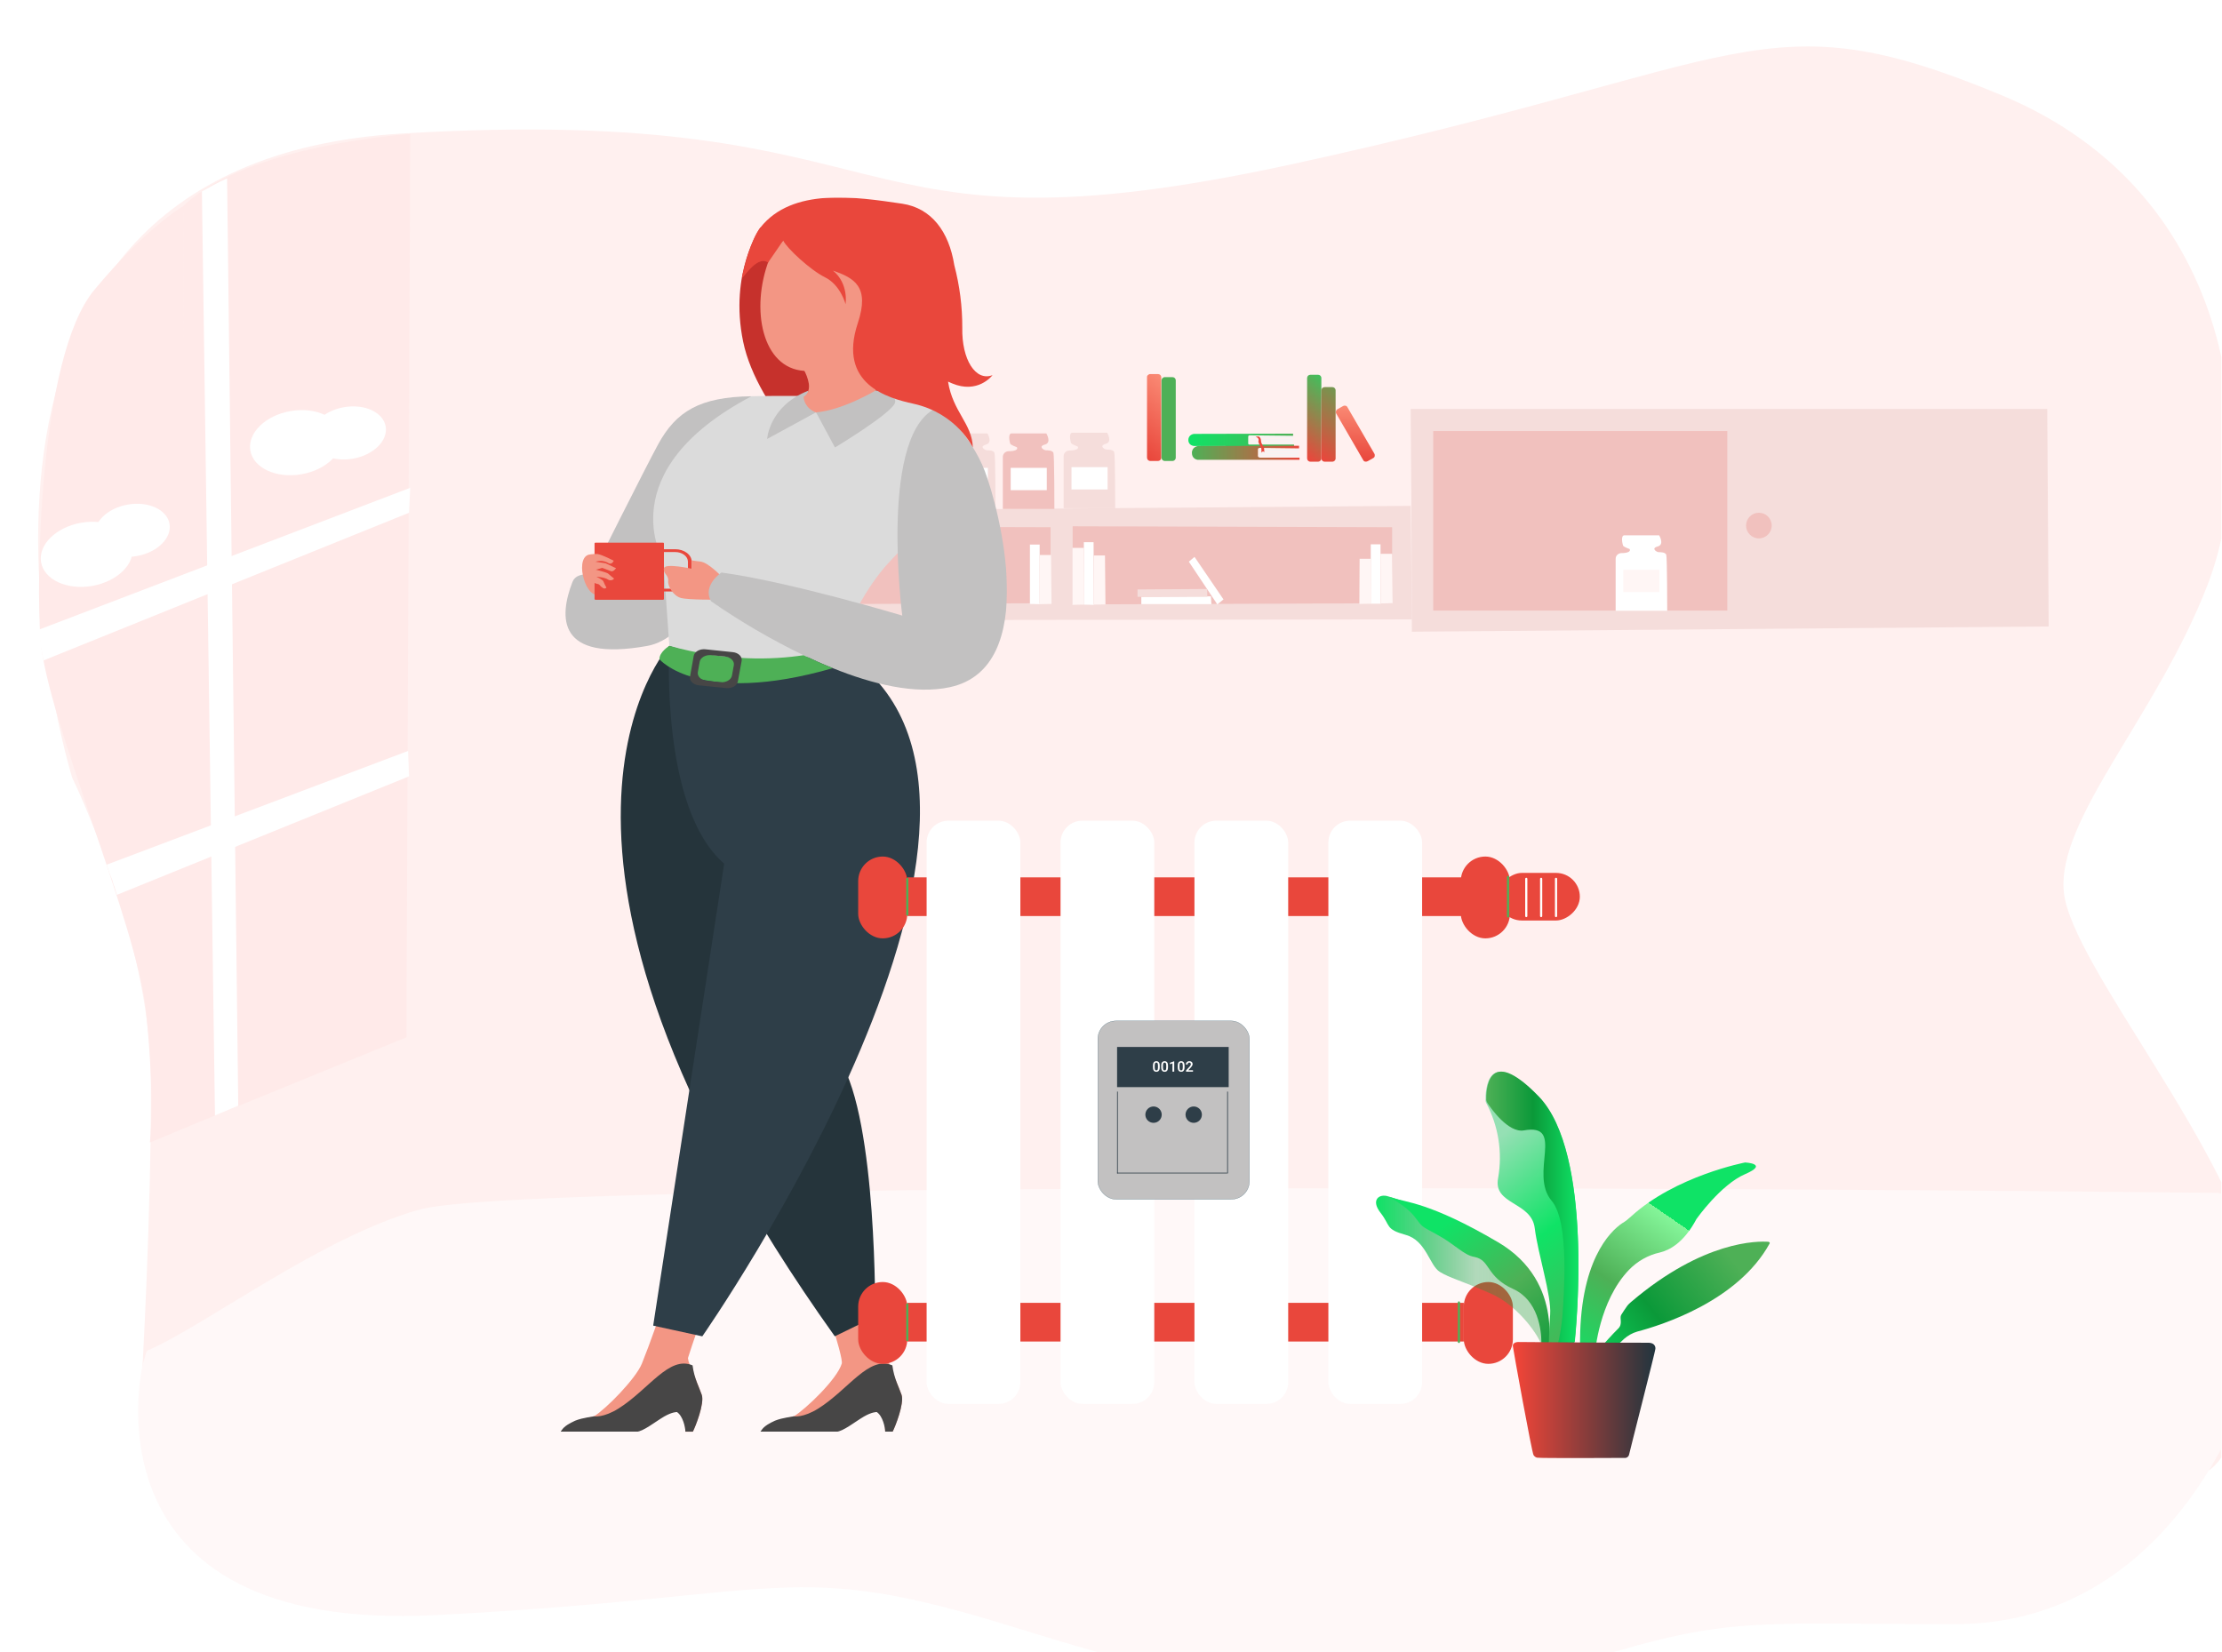 <svg width="3060" height="2276" viewBox="0 0 3060 2276" fill="none" xmlns="http://www.w3.org/2000/svg">
<g clip-path="url(#clip0_424_4495)">
<path d="M99.452 1071.27C99.452 1071.27 -163.214 226.361 554.456 183.838C1272.12 141.314 1139.65 364.727 1776.85 226.688C2414.05 88.65 2424.84 -6.538 2756.53 131.174C3088.21 268.885 3109.8 624.121 3040.46 804.684C2971.11 985.246 2831.76 1128.19 2842.23 1228.94C2852.7 1329.69 3078.07 1588.76 3107.84 1763.76C3124.2 1859.27 3076.77 2022.17 3032.28 2029.04C2702.23 2081.7 1376.47 1995.02 1376.47 1995.02L606.792 1961L194.967 1904.74C194.967 1904.74 209.032 1668.57 207.724 1481.79C206.415 1290.11 99.452 1071.27 99.452 1071.27Z" fill="#FFF0EF"/>
<path d="M196.601 1878.9C196.601 1878.9 106.974 2249.84 599.268 2224.65C1091.56 2199.46 1086 2144.83 1396.75 2241.33C1707.5 2337.83 1901.15 2376.1 2141.24 2300.21C2381.34 2224.32 2387.55 2237.08 2692.42 2237.08C2997.28 2237.08 3101.62 1911.94 3109.48 1867.45C3118.96 1815.11 3097.05 1643.38 3053.21 1643.05C2731.01 1639.13 735.344 1622.45 578.006 1665.95C442.911 1703.24 280.34 1827.54 202.162 1860.58" fill="#FFF8F8"/>
<path d="M255.482 1553.1L559.69 1428.8L564.924 184.492C564.924 184.492 340.529 198.884 252.211 283.932L255.482 1553.1Z" fill="#FFEAE9"/>
<path d="M252.211 283.932L259.735 1551.47L206.417 1573.71C206.417 1573.71 213.94 1516.14 200.856 1390.86C188.753 1274.08 65.107 990.807 55.948 882.535C49.406 805.665 53.004 492.625 129.547 399.727C200.202 314.352 252.211 283.932 252.211 283.932Z" fill="#FFEAE9"/>
<path d="M415.177 653.223C449.883 647.178 474.626 622.799 470.44 598.772C466.255 574.744 434.728 560.167 400.021 566.212C365.315 572.257 340.572 596.635 344.757 620.663C348.942 644.69 380.47 659.268 415.177 653.223Z" fill="white"/>
<path d="M486.05 631.757C514.349 626.828 534.525 606.961 531.115 587.384C527.705 567.806 502 555.93 473.701 560.859C445.402 565.788 425.225 585.655 428.635 605.233C432.045 624.811 457.751 636.687 486.05 631.757Z" fill="white"/>
<path d="M126.997 807.022C161.703 800.977 186.446 776.598 182.261 752.571C178.076 728.543 146.548 713.965 111.842 720.01C77.135 726.056 52.393 750.434 56.578 774.462C60.763 798.489 92.291 813.067 126.997 807.022Z" fill="white"/>
<path d="M188.378 765.876C216.677 760.947 236.854 741.08 233.444 721.502C230.034 701.924 204.328 690.048 176.029 694.977C147.73 699.907 127.553 719.773 130.964 739.351C134.374 758.929 160.079 770.805 188.378 765.876Z" fill="white"/>
<path d="M278.055 263.651L293.429 255.147L294.083 254.82L303.569 249.913L312.728 245.661L328.102 1523.01L296.045 1536.42L278.055 263.651Z" fill="white"/>
<path d="M160.948 1232.54L157.35 1220.44C156.696 1220.76 154.733 1211.6 154.406 1211.6L150.481 1201.79L146.883 1191L561.98 1034.31L563.288 1069.31L160.948 1232.54Z" fill="white"/>
<path d="M59.873 909.685L58.565 902.815C57.91 900.853 56.929 892.675 56.275 890.712L54.639 877.301L53.004 867.488L564.924 671.879L563.288 706.225L59.873 909.685Z" fill="white"/>
<path d="M1009.46 854.404L1944.33 853.095L1942.69 696.739L956.471 704.262L955.816 854.404H1009.46Z" fill="#F5DDDB"/>
<path d="M1477.22 724.87V832.488L1917.18 830.852V726.179L1477.22 724.87Z" fill="#F1C1BE"/>
<path d="M1006.84 724.87V832.488L1446.8 830.852V726.179L1006.84 724.87Z" fill="#F1C1BE"/>
<path d="M1006.84 750.711H1030.07V832.815L1006.84 832.488V750.711Z" fill="white"/>
<path d="M1030.4 765.104H1045.77L1046.43 832.488L1030.07 832.815L1030.4 765.104Z" fill="#FFF6F5"/>
<path d="M1418.34 750.057H1431.76V832.161L1418.34 831.833V750.057Z" fill="white"/>
<path d="M1432.08 764.45H1447.45L1448.11 831.833L1431.75 832.161L1432.08 764.45Z" fill="#FFF6F5"/>
<path d="M1047.08 754.637H1062.45L1063.11 832.488L1046.75 832.815L1047.08 754.637Z" fill="#FFF6F5"/>
<path d="M1062.12 773.281L1069.98 767.066L1110.21 825.291L1101.38 832.488L1062.12 773.281Z" fill="white"/>
<path d="M1249.23 832.161H1345.73L1345.07 821.039L1249.23 821.693V832.161Z" fill="white"/>
<path d="M1265.26 821.366H1361.75L1361.43 810.571L1265.26 811.225V821.366Z" fill="#F5DDDB"/>
<path d="M1492.6 746.786H1506.01L1506.34 833.142L1492.6 832.815V746.786Z" fill="white"/>
<path d="M1506.34 765.104H1521.71L1522.36 832.488L1506.34 832.815V765.104Z" fill="#FFF6F5"/>
<path d="M1887.74 749.73H1901.15L1901.48 831.506H1887.74V749.73Z" fill="white"/>
<path d="M1901.15 762.814H1917.18L1917.83 830.852L1901.48 831.179L1901.15 762.814Z" fill="#FFF6F5"/>
<path d="M1872.37 769.683H1887.74L1888.39 831.506L1872.04 831.833L1872.37 769.683Z" fill="#FFF6F5"/>
<path d="M1476.89 754.637H1492.6L1492.92 832.815L1476.89 833.142V754.637Z" fill="#FFF6F5"/>
<path d="M1637.18 773.609L1645.03 767.066L1684.93 825.618L1676.43 832.488L1637.18 773.609Z" fill="white"/>
<path d="M1571.76 832.161H1668.25L1667.6 821.366L1571.76 822.02V832.161Z" fill="white"/>
<path d="M1566.52 822.02H1662.69L1662.37 811.226L1566.52 811.88V822.02Z" fill="#F5DDDB"/>
<path d="M1943.68 688.561L1942.7 563.28H2819.34L2821.3 862.908L1944.33 870.105L1943.68 700.01" fill="#F5DDDB"/>
<path d="M1319.23 615.944C1319.23 615.944 1310.72 613 1310.07 611.037C1309.42 609.075 1306.47 596.972 1312.03 596.972H1359.79C1359.79 596.972 1367.64 609.729 1357.83 612.346C1348.01 614.963 1356.52 620.196 1359.14 620.196C1361.75 620.196 1368.29 620.196 1369.6 623.794C1370.91 627.393 1370.91 700.991 1370.91 700.991H1299.93V629.355C1299.93 625.103 1303.2 621.832 1307.45 621.505H1307.78C1315.63 621.505 1321.19 619.542 1319.23 615.944Z" fill="#F5DDDB"/>
<path d="M1360.45 644.402H1310.73V675.15H1360.45V644.402Z" fill="white"/>
<path d="M1400.35 615.944C1400.35 615.944 1391.85 613 1391.19 611.037C1390.54 609.075 1387.6 596.972 1393.16 596.972H1440.91C1440.91 596.972 1448.77 609.729 1438.95 612.346C1429.14 614.963 1437.64 620.196 1440.26 620.196C1442.88 620.196 1449.42 620.196 1450.73 623.794C1452.04 627.393 1452.04 700.991 1452.04 700.991H1381.05V629.355C1381.05 625.103 1384.33 621.832 1388.58 621.505H1388.91C1397.08 621.505 1402.64 619.542 1400.35 615.944Z" fill="#F1C1BE"/>
<path d="M1441.57 644.402H1391.85V675.15H1441.57V644.402Z" fill="white"/>
<path d="M1484.09 614.962C1484.09 614.962 1475.59 612.018 1474.93 610.056C1474.28 608.093 1471.34 595.99 1476.9 595.99H1524.65C1524.65 595.99 1532.5 608.747 1522.69 611.364C1512.88 613.981 1521.38 619.215 1524 619.215C1526.62 619.215 1533.16 619.215 1534.47 622.813C1535.77 626.411 1535.77 700.01 1535.77 700.01H1464.79V628.374C1464.79 624.121 1468.06 620.85 1472.32 620.523H1472.64C1480.49 620.523 1486.38 618.56 1484.09 614.962Z" fill="#F5DDDB"/>
<path d="M1525.31 643.42H1475.59V674.168H1525.31V643.42Z" fill="white"/>
<path d="M2378.73 593.701H1973.77V840.992H2378.73V593.701Z" fill="#F1C1BE"/>
<path d="M2422.23 741.552C2431.99 741.552 2439.89 733.644 2439.89 723.889C2439.89 714.133 2431.99 706.225 2422.23 706.225C2412.47 706.225 2404.57 714.133 2404.57 723.889C2404.57 733.644 2412.47 741.552 2422.23 741.552Z" fill="#F1C1BE"/>
<path d="M2244.28 756.272C2244.28 756.272 2235.78 753.328 2235.12 751.365C2234.47 749.403 2231.53 737.3 2237.09 737.3H2284.84C2284.84 737.3 2292.7 750.057 2282.88 752.674C2273.07 755.291 2281.57 760.524 2284.19 760.524C2286.81 760.524 2293.35 760.524 2294.66 764.122C2295.97 767.721 2295.97 841.319 2295.97 841.319H2224.98V769.683C2224.98 765.431 2228.26 762.16 2232.51 761.833H2232.83C2240.69 761.833 2246.25 759.87 2244.28 756.272Z" fill="white"/>
<path d="M2285.17 784.73H2235.45V815.478H2285.17V784.73Z" fill="#FFF6F5"/>
<path d="M1721.89 601.22H1779.79C1780.44 601.22 1780.77 601.547 1780.77 602.202C1780.77 602.856 1780.44 603.183 1779.79 603.183H1721.89C1721.23 603.183 1720.91 602.856 1720.91 602.202C1720.91 601.874 1721.23 601.22 1721.89 601.22Z" fill="#F4F4F4"/>
<path d="M1721.89 604.818H1779.79C1780.44 604.818 1780.77 605.145 1780.77 605.8C1780.77 606.454 1780.44 606.781 1779.79 606.781H1721.89C1721.23 606.781 1720.91 606.454 1720.91 605.8C1720.91 605.145 1721.23 604.818 1721.89 604.818Z" fill="#F4F4F4"/>
<path d="M1721.89 608.417H1779.79C1780.44 608.417 1780.77 608.744 1780.77 609.398C1780.77 610.052 1780.44 610.379 1779.79 610.379H1721.89C1721.23 610.379 1720.91 610.052 1720.91 609.398C1720.91 608.744 1721.23 608.417 1721.89 608.417Z" fill="#F4F4F4"/>
<path d="M1734.97 619.538H1787.64C1788.29 619.538 1788.62 619.865 1788.62 620.519C1788.62 621.174 1788.29 621.501 1787.64 621.501H1734.97C1734.32 621.501 1733.99 621.174 1733.99 620.519C1733.99 619.865 1734.65 619.538 1734.97 619.538Z" fill="#F4F4F4"/>
<path d="M1734.97 623.136H1787.64C1788.29 623.136 1788.62 623.463 1788.62 624.118C1788.62 624.772 1788.29 625.099 1787.64 625.099H1734.97C1734.32 625.099 1733.99 624.772 1733.99 624.118C1733.99 623.463 1734.65 623.136 1734.97 623.136Z" fill="#F4F4F4"/>
<path d="M1734.97 626.407H1787.64C1788.29 626.407 1788.62 626.734 1788.62 627.389C1788.62 628.043 1788.29 628.37 1787.64 628.37H1734.97C1734.32 628.37 1733.99 628.043 1733.99 627.389C1733.99 627.061 1734.65 626.407 1734.97 626.407Z" fill="#F4F4F4"/>
<path d="M1644.37 597.622C1644.37 597.622 1636.52 598.276 1636.52 606.127C1636.52 613.977 1644.69 614.304 1644.69 614.304L1782.08 614.631V612.342H1720.58C1720.58 612.342 1718.62 612.669 1718.95 609.725V601.547C1718.95 600.566 1719.6 599.912 1720.58 599.585C1723.2 599.585 1780.77 600.239 1780.77 600.239V597.295L1644.37 597.622Z" fill="url(#paint0_linear_424_4495)"/>
<path d="M1649.93 614.305C1649.93 614.305 1641.42 615.286 1641.42 623.791C1641.42 631.314 1647.31 632.95 1648.95 633.277C1649.27 633.277 1649.6 633.277 1649.6 633.277H1789.6V630.333H1735.3C1735.3 630.333 1731.7 630.333 1732.36 626.735V619.538C1732.36 619.538 1732.03 616.922 1734.97 616.922C1737.59 616.922 1788.95 617.576 1788.95 617.576V613.978L1649.93 614.305Z" fill="url(#paint1_linear_424_4495)"/>
<path d="M1729.09 601.22H1733.67C1734.97 602.202 1735.96 603.51 1736.28 605.145C1736.94 607.762 1736.28 608.744 1737.92 611.688C1738.9 613.65 1739.88 614.632 1740.53 615.94C1740.53 616.267 1740.86 617.903 1740.86 618.23L1741.19 622.809L1739.23 621.501L1737.26 623.463C1737.26 623.463 1737.26 617.248 1736.61 615.94C1735.96 614.632 1732.68 610.379 1733.01 607.435C1733.99 604.491 1732.68 603.183 1729.09 601.22Z" fill="#E9473C"/>
<path d="M1804.65 516.173H1815.11C1817.73 516.173 1819.69 518.135 1819.69 520.752V631.314C1819.69 633.931 1817.73 635.893 1815.11 635.893H1804.65C1802.03 635.893 1800.07 633.931 1800.07 631.314V520.752C1800.07 518.135 1802.03 516.173 1804.65 516.173Z" fill="url(#paint2_linear_424_4495)"/>
<path d="M1584.18 515.191H1594.64C1597.26 515.191 1599.22 517.154 1599.22 519.771V630.333C1599.22 632.949 1597.26 634.912 1594.64 634.912H1584.18C1581.56 634.912 1579.6 632.949 1579.6 630.333V519.771C1579.27 517.481 1581.56 515.191 1584.18 515.191Z" fill="url(#paint3_linear_424_4495)"/>
<path d="M1841.94 563.603L1849.46 559.35C1851.75 558.042 1854.69 558.696 1855.67 560.986L1892.64 624.772C1893.94 627.061 1893.29 630.005 1891 630.987L1883.48 635.239C1881.19 636.547 1878.24 635.893 1877.26 633.603L1840.3 569.818C1838.99 567.855 1839.65 564.911 1841.94 563.603Z" fill="url(#paint4_linear_424_4495)"/>
<path d="M1824.27 533.182H1834.74C1837.36 533.182 1839.32 535.145 1839.32 537.762V631.314C1839.32 633.931 1837.36 635.893 1834.74 635.893H1824.27C1821.65 635.893 1819.69 633.931 1819.69 631.314V537.762C1819.69 535.145 1821.65 533.182 1824.27 533.182Z" fill="url(#paint5_linear_424_4495)"/>
<path d="M1604.13 519.444H1614.6C1617.21 519.444 1619.18 521.406 1619.18 524.023V630.333C1619.18 632.949 1617.21 634.912 1614.6 634.912H1604.13C1601.51 634.912 1599.55 632.949 1599.55 630.333V524.023C1599.55 521.734 1601.51 519.444 1604.13 519.444Z" fill="url(#paint6_linear_424_4495)"/>
<g clip-path="url(#clip1_424_4495)">
<mask id="mask0_424_4495" style="mask-type:luminance" maskUnits="userSpaceOnUse" x="772" y="272" width="615" height="1700">
<path d="M1386.74 272H772V1972H1386.74V272Z" fill="white"/>
</mask>
<g mask="url(#mask0_424_4495)">
<path d="M1047.14 313.39C1047.14 313.39 1003.74 375.519 1023.43 470.679C1043.11 565.839 1149.65 663.328 1149.65 663.328C1149.65 663.328 1237.46 653.163 1274.39 611.074C1311.32 568.984 1259.82 468.698 1283.54 410.822C1307.25 352.945 1047.14 313.39 1047.14 313.39Z" fill="#C6312C"/>
<path d="M1034.9 545.799C963.71 546.702 931.118 566.654 906.355 611.977C888.451 644.774 814.975 791.694 814.975 791.694C814.975 791.694 793.855 787.499 788.43 801.422C769.712 849.453 766.495 912.107 891.203 889.708C1007.93 868.678 1034.9 545.799 1034.9 545.799Z" fill="#C2C1C1"/>
</g>
<path d="M813.231 763.644C790.948 764.692 804.124 821.2 823.423 819.394C842.722 817.588 832.608 762.741 813.231 763.644Z" fill="#F39684"/>
<path d="M1130.27 1177.43L869.578 1068.64C836.91 1291.64 1013.27 1425.95 1027.96 1478.23C1035.52 1504.68 1164.45 1860.53 1159.22 1878.18C1152.86 1899.62 1109.46 1940.98 1093.34 1950.74H1092.91C1085.08 1952.45 1077.81 1955.34 1071.52 1959.24C1068.61 1961.13 1066.01 1963.27 1063.77 1965.62H1151.78C1158.31 1960.58 1164.03 1954.97 1168.83 1948.93C1182.66 1932.3 1209.29 1936.06 1209.29 1936.06C1217.54 1941.45 1218.86 1966.09 1219.05 1971.88H1229.28C1232.89 1964.95 1245.44 1933.17 1241.65 1921.29C1238.47 1911.73 1228.51 1889.71 1224.83 1879.02C1205.45 1822.17 1189.21 1807.37 1176.97 1651.48C1170.26 1566.28 1176.97 1501.97 1130.04 1459.06C1130.04 1459.06 1108.45 1365.21 1130.04 1177.31" fill="#F39684"/>
<mask id="mask1_424_4495" style="mask-type:luminance" maskUnits="userSpaceOnUse" x="772" y="272" width="615" height="1700">
<path d="M1386.74 272H772V1972H1386.74V272Z" fill="white"/>
</mask>
<g mask="url(#mask1_424_4495)">
<path d="M1151.78 1972C1160.61 1972 1177.7 1958.14 1189.68 1951.14C1200.92 1944.62 1207.39 1944.91 1207.39 1944.91C1215.64 1950.3 1219.01 1966.2 1219.01 1972H1229.28C1232.89 1965.07 1245.44 1933.29 1241.65 1921.41C1238.47 1911.85 1231.14 1898.66 1228.9 1880.63C1196.58 1866.79 1168.83 1913.54 1127.21 1939.87C1106.28 1953.1 1093.3 1950.82 1093.3 1950.82H1092.87C1091.13 1951.58 1078.65 1952.28 1067.14 1956.85C1049.82 1964.66 1049.55 1969.52 1047.18 1971.97L1151.78 1972Z" fill="#474646"/>
<path d="M921.741 889.504C921.741 889.504 667.792 1164.99 1149.61 1840.58L1205.18 1813.55C1205.18 1813.55 1208.32 1543.68 1156.78 1460.7C1105.24 1377.71 1079.7 928.156 1079.7 928.156L921.741 889.504Z" fill="#25343B"/>
</g>
<path d="M876.632 1965.74C883.162 1960.69 888.885 1955.09 893.683 1949.05C907.518 1932.42 934.142 1936.17 934.142 1936.17C942.396 1941.56 943.714 1966.2 943.907 1972H954.138C957.742 1965.07 970.298 1933.29 966.5 1921.41C963.323 1911.85 953.828 1889.71 949.682 1879.14C948.46 1876.37 947.692 1873.49 947.395 1870.58C959.021 1834.4 998.433 1710.93 1067.1 1611.34C1121.67 1532.32 1139.26 1500.89 1150.07 1430.05C1160.89 1359.21 1258.19 1327.87 1258.19 1186.6C1258.19 1086.9 1126.05 935.933 1076.33 1089.11C1026.61 1242.3 1020.02 1430.14 1011.57 1467.66C1003.12 1505.17 928.445 1768.02 883.956 1878.18C875.47 1899.18 834.198 1940.98 818.076 1950.74H817.65C809.823 1952.45 802.543 1955.34 796.258 1959.24C793.342 1961.13 790.74 1963.27 788.508 1965.62L876.632 1965.74Z" fill="#F39684"/>
<mask id="mask2_424_4495" style="mask-type:luminance" maskUnits="userSpaceOnUse" x="772" y="272" width="615" height="1700">
<path d="M1386.74 272H772V1972H1386.74V272Z" fill="white"/>
</mask>
<g mask="url(#mask2_424_4495)">
<path d="M876.633 1972C885.469 1972 902.559 1958.14 914.534 1951.14C925.772 1944.62 932.244 1944.91 932.244 1944.91C940.459 1950.3 943.87 1966.2 943.87 1972H954.139C957.743 1965.07 970.299 1933.29 966.501 1921.41C963.324 1911.85 955.999 1898.66 953.752 1880.63C921.432 1866.79 893.684 1913.54 852.064 1939.87C831.137 1953.1 818.155 1950.82 818.155 1950.82H817.729C815.985 1951.58 803.467 1952.28 791.997 1956.85C774.635 1964.69 774.364 1969.55 772 1972H876.633Z" fill="#474646"/>
<path d="M921.741 889.504C921.741 889.504 908.681 1113.49 997.309 1189.52L899.535 1825.87L967.159 1840.63C967.159 1840.63 1484.63 1099.6 1159.76 897.863L921.741 889.504Z" fill="#2E3E48"/>
</g>
<path d="M1034.9 545.799C1034.9 545.799 1074.04 544.634 1149.65 545.799C1215.99 546.819 1269.78 536.274 1307.41 572.014C1363.95 625.55 1271.95 724.234 1223.55 775.382C1205.53 794.461 1167.44 847.327 1159.76 898.068C1159.76 898.068 1031.88 925.943 921.743 889.766L913.527 772.004C913.527 772.004 838.734 649.231 1034.9 545.799Z" fill="#DBDBDB"/>
<path d="M1123.64 567.994L1056.45 604.578C1056.45 604.578 1059.12 559.256 1113.22 538.109C1111.67 543.355 1111.8 548.803 1113.62 554.001C1115.43 559.199 1118.87 563.996 1123.64 567.994Z" fill="#C2C1C1"/>
<path d="M929.84 760.352C934.483 760.36 938.932 761.75 942.215 764.217C945.498 766.684 947.346 770.029 947.357 773.518V797.694C947.346 801.183 945.498 804.528 942.215 806.995C938.932 809.462 934.483 810.852 929.84 810.86H906.588V760.352H929.84ZM901.512 814.734H929.84C935.856 814.734 941.627 812.939 945.884 809.745C950.142 806.55 952.539 802.216 952.549 797.694V773.518C952.539 768.996 950.142 764.662 945.884 761.468C941.627 758.273 935.856 756.479 929.84 756.479H901.512V814.734Z" fill="#E9473C"/>
<path d="M820.052 826.093H913.06C913.399 826.093 913.724 825.992 913.964 825.812C914.204 825.632 914.338 825.387 914.338 825.132V748.381C914.338 748.126 914.204 747.882 913.964 747.701C913.724 747.521 913.399 747.42 913.06 747.42H820.052C819.713 747.42 819.388 747.521 819.148 747.701C818.908 747.882 818.773 748.126 818.773 748.381V825.132C818.773 825.387 818.908 825.632 819.148 825.812C819.388 825.992 819.713 826.093 820.052 826.093Z" fill="#E9473C"/>
<path d="M994.212 794.577C994.212 794.577 975.688 774.683 964.449 773.46C953.211 772.236 952.552 771.712 952.552 771.712V783.363C952.552 783.363 915.62 775.149 914.303 782.722C912.985 790.295 921.007 792.13 920.193 799.966C919.379 807.801 927.324 820.53 937.438 823.53C947.553 826.53 990.181 825.947 990.181 825.947L994.212 794.577Z" fill="#F39684"/>
<path d="M829.393 782.169L820.673 784.703C820.673 784.703 835.864 788.49 837.453 790.063C839.042 791.636 845.63 796.879 845.63 796.879C845.292 797.465 844.77 797.981 844.109 798.383C843.447 798.785 842.666 799.061 841.832 799.187C840.999 799.313 840.137 799.285 839.32 799.107C838.503 798.928 837.757 798.603 837.143 798.16C832.105 794.81 821.371 794.403 821.371 794.403C821.371 794.403 830.168 798.277 830.982 800.811C832.149 803.731 833.533 806.6 835.128 809.403C835.128 809.403 832.687 812.462 828.928 808.763C828.601 808.416 828.178 808.128 827.688 807.918C826.409 806.287 824.781 804.626 823.618 804.481C821.41 804.16 813.581 801.568 811.993 798.655C810.404 795.743 814.938 794.403 814.938 794.403C813.451 794.224 812.066 793.724 810.951 792.964C809.836 792.204 809.04 791.216 808.66 790.121C808.429 788.948 808.703 787.75 809.442 786.702C810.181 785.654 811.346 784.811 812.768 784.295C812.768 784.295 806.373 781.79 807.807 778.47C808.528 777.375 809.567 776.416 810.849 775.665C812.13 774.913 813.621 774.389 815.209 774.13C813.941 773.622 812.866 772.879 812.086 771.972C811.306 771.065 810.847 770.023 810.752 768.945C810.748 767.012 811.639 765.138 813.271 763.644C816.369 763.043 819.58 762.846 822.766 763.061C829.548 764.052 845.165 772.324 845.165 772.324C845.165 772.324 842.724 778.586 837.647 775.499C835.26 773.983 832.346 773.013 829.248 772.703C826.151 772.393 823 772.757 820.169 773.751L833.81 775.732L848.343 782.606C848.343 782.606 844.855 788.024 841.329 786.684C837.802 785.344 829.431 782.169 829.431 782.169" fill="#F39684"/>
<path d="M1107.76 510.846C1114.1 511.175 1120.46 510.702 1126.59 509.448C1138.72 507.059 1153.41 500.709 1168.76 491.388C1237.43 450.027 1318.11 353.12 1228.51 318.837C1228.51 318.837 1087.49 283.36 1059.05 357.955C1033.24 425.735 1049.4 507.321 1107.76 510.846Z" fill="#F39684"/>
<path d="M1172.36 357.111C1172.36 357.111 1204.64 388.015 1202.97 428.124C1202.97 428.124 1226.65 406.336 1239.01 425.211C1251.38 444.086 1201.81 471.815 1201.81 471.815C1201.81 471.815 1202.47 519.875 1224.44 520.545C1246.42 521.215 1303.93 428.997 1291.02 397.656C1278.12 366.315 1238.51 335.149 1172.36 357.082" fill="#D14F4E"/>
<path d="M1113.84 528.322C1114.77 535.313 1113.42 542.245 1106.67 546.614C1106.67 546.614 1106.67 593.743 1203.32 557.654L1215.72 459.232C1203.86 465.057 1200.22 455.183 1200.22 455.183C1193.95 466.691 1184.73 477.161 1173.1 486C1156.63 498.35 1135.43 507.933 1113.03 505.632C1109.89 505.372 1106.79 504.854 1103.8 504.088C1103.8 504.088 1104.81 505.603 1106.28 508.137C1110.09 514.556 1112.63 521.355 1113.84 528.322Z" fill="#F39684"/>
<mask id="mask3_424_4495" style="mask-type:luminance" maskUnits="userSpaceOnUse" x="772" y="272" width="615" height="1700">
<path d="M1386.74 272H772V1972H1386.74V272Z" fill="white"/>
</mask>
<g mask="url(#mask3_424_4495)">
<path d="M1206.03 537.789C1206.03 537.789 1160.66 564.965 1123.84 567.994L1149.84 616.346C1149.84 616.346 1231.22 567.412 1232.81 553.809C1234.4 540.207 1206.03 537.789 1206.03 537.789Z" fill="#C2C1C1"/>
<path d="M978.903 827.87C1018.5 855.465 1061.19 880.433 1106.52 902.495C1119.54 908.757 1133.1 914.787 1146.9 920.321C1201.46 942.341 1260.25 956.876 1307.99 946.536C1434.14 919.33 1375.58 699.883 1356.28 649.027C1336.98 598.17 1292.92 560.654 1292.92 560.654C1209.06 590.946 1242.54 847.881 1242.54 847.881C1242.54 847.881 1087.53 801.276 993.475 788.577C993.475 788.577 967.161 806.053 979.02 827.812" fill="#C2C1C1"/>
<path d="M1057.69 361.713L1078.58 331.304C1083.11 341.411 1115.74 371.849 1136.05 381.869C1157.67 392.472 1164.45 418.919 1164.45 418.919C1164.45 418.919 1169.18 390.986 1147.17 372.694C1176.23 382.976 1198.17 394.481 1181.31 445.076C1153.25 529.546 1223.24 548.45 1257.65 556.023C1317.68 569.159 1339.77 616.346 1339.77 616.346C1338.61 583.14 1312.22 567.499 1305.59 525.614L1311.13 528.06C1346.28 542.886 1365.93 517.953 1366.86 516.701C1343.61 525.73 1324.23 495.292 1325.2 451.134C1325.3 422.29 1321.61 393.509 1314.19 365.208C1306.79 318.604 1282.49 286.564 1242.42 280.564C1177.82 271.039 1091.29 257.902 1047.15 313.39C1033.93 329.993 1024.21 369.839 1021.92 381.112C1020.06 390.345 1041.3 349.858 1057.73 361.713" fill="#E9473C"/>
</g>
<path d="M908.215 908.116C908.215 908.116 962.934 973.158 1146.89 920.321C1133.1 914.786 1119.54 908.67 1106.51 902.495C1064.47 908.874 999.905 911.233 921.74 889.562C921.74 889.562 907.595 898.3 908.215 908.116Z" fill="#4EB056"/>
<path d="M973.205 937.71L992.078 939.632C995.818 939.996 999.597 939.232 1002.59 937.507C1005.58 935.783 1007.54 933.237 1008.04 930.428L1010.6 916.272C1011.1 913.464 1010.09 910.624 1007.8 908.374C1005.51 906.124 1002.13 904.648 998.395 904.272L979.522 902.378C977.674 902.19 975.795 902.277 973.993 902.634C972.19 902.992 970.499 903.614 969.016 904.463C967.533 905.313 966.287 906.373 965.35 907.585C964.414 908.797 963.804 910.135 963.556 911.524L961.037 925.709C960.786 927.098 960.902 928.51 961.378 929.865C961.854 931.22 962.68 932.491 963.811 933.606C964.941 934.721 966.352 935.657 967.964 936.361C969.576 937.065 971.357 937.524 973.205 937.71ZM950.263 931.884L955.34 903.456C955.588 902.067 956.198 900.728 957.135 899.517C958.072 898.305 959.317 897.244 960.8 896.395C962.283 895.545 963.974 894.924 965.777 894.566C967.58 894.208 969.459 894.121 971.306 894.31L1009.13 898.242C1012.86 898.612 1016.24 900.076 1018.53 902.314C1020.83 904.552 1021.85 907.382 1021.38 910.184L1016.14 938.525C1015.67 941.324 1013.74 943.867 1010.78 945.597C1007.81 947.328 1004.06 948.105 1000.33 947.759L962.432 943.943C960.579 943.753 958.793 943.291 957.178 942.582C955.563 941.873 954.15 940.931 953.02 939.811C951.889 938.691 951.064 937.414 950.591 936.054C950.118 934.694 950.007 933.277 950.263 931.884Z" fill="#474646"/>
</g>
<rect x="1249.45" y="1208.45" width="766.375" height="53.277" fill="#E9473C"/>
<rect x="1181.83" y="1179.77" width="67.621" height="112.702" rx="33.811" fill="#E9473C"/>
<rect x="2011.73" y="1179.77" width="67.621" height="112.702" rx="33.811" fill="#E9473C"/>
<rect x="2062.95" y="1267.88" width="65.572" height="112.702" rx="32.786" transform="rotate(-90 2062.95 1267.88)" fill="#E9473C"/>
<path d="M1249.45 1210.5L1249.45 1259.68" stroke="#4EB056" stroke-width="3" stroke-linecap="round"/>
<line x1="2076.75" y1="1207.9" x2="2076.75" y2="1262.28" stroke="#4EB056" stroke-width="3" stroke-linecap="round"/>
<path d="M2101.89 1210.5V1261.73" stroke="white" stroke-width="3" stroke-linecap="round"/>
<path d="M2142.87 1210.5V1261.73" stroke="white" stroke-width="3" stroke-linecap="round"/>
<path d="M2122.38 1210.5V1261.73" stroke="white" stroke-width="3" stroke-linecap="round"/>
<rect x="2015.82" y="1765.82" width="67.621" height="112.702" rx="33.811" fill="#E9473C"/>
<rect x="1249.45" y="1794.5" width="766.375" height="53.277" fill="#E9473C"/>
<rect x="1181.83" y="1765.82" width="67.621" height="112.702" rx="33.811" fill="#E9473C"/>
<path d="M1249.45 1796.55L1249.45 1845.73" stroke="#4EB056" stroke-width="3" stroke-linecap="round"/>
<line x1="2009.13" y1="1793.96" x2="2009.13" y2="1848.33" stroke="#4EB056" stroke-width="3" stroke-linecap="round"/>
<g filter="url(#filter0_d_424_4495)">
<g filter="url(#filter1_d_424_4495)">
<rect x="1276.09" y="1122.39" width="129.095" height="803.259" rx="30" fill="white"/>
</g>
<g filter="url(#filter2_d_424_4495)">
<rect x="1829.35" y="1122.39" width="129.095" height="803.259" rx="30" fill="white"/>
</g>
<g filter="url(#filter3_d_424_4495)">
<rect x="1644.93" y="1122.39" width="129.095" height="803.259" rx="30" fill="white"/>
</g>
<g filter="url(#filter4_d_424_4495)">
<rect x="1460.51" y="1122.39" width="129.095" height="803.259" rx="30" fill="white"/>
</g>
</g>
<g filter="url(#filter5_d_424_4495)">
<rect x="1511.73" y="1401.07" width="209.011" height="245.896" rx="25" fill="#C2C1C1"/>
<rect x="1511.88" y="1401.22" width="208.711" height="245.596" rx="24.85" stroke="#456D7E" stroke-width="0.3"/>
</g>
<rect x="1538.38" y="1442.05" width="153.685" height="55.327" fill="#2E3E48"/>
<line x1="1538.88" y1="1503.53" x2="1538.88" y2="1616.23" stroke="#2E3E48"/>
<line x1="1538.38" y1="1615.73" x2="1690.01" y2="1615.73" stroke="#2E3E48"/>
<line x1="1690.51" y1="1503.53" x2="1690.51" y2="1616.23" stroke="#2E3E48"/>
<circle cx="1588.58" cy="1535.29" r="11.27" fill="#2E3E48"/>
<circle cx="1643.91" cy="1535.29" r="11.27" fill="#2E3E48"/>
<path d="M1597.11 1470.1C1597.11 1471.57 1596.92 1472.76 1596.54 1473.66C1596.15 1474.56 1595.61 1475.22 1594.91 1475.63C1594.22 1476.04 1593.4 1476.25 1592.45 1476.25C1591.52 1476.25 1590.7 1476.04 1589.99 1475.63C1589.29 1475.22 1588.74 1474.56 1588.35 1473.66C1587.96 1472.76 1587.77 1471.57 1587.77 1470.1V1467.74C1587.77 1466.27 1587.96 1465.08 1588.34 1464.19C1588.73 1463.3 1589.28 1462.65 1589.98 1462.25C1590.69 1461.84 1591.5 1461.64 1592.43 1461.64C1593.38 1461.64 1594.2 1461.84 1594.9 1462.25C1595.6 1462.65 1596.14 1463.3 1596.53 1464.19C1596.92 1465.08 1597.11 1466.27 1597.11 1467.74V1470.1ZM1594.69 1467.38C1594.69 1466.45 1594.6 1465.71 1594.43 1465.16C1594.26 1464.6 1594 1464.2 1593.66 1463.96C1593.33 1463.72 1592.92 1463.59 1592.43 1463.59C1591.96 1463.59 1591.55 1463.72 1591.21 1463.96C1590.88 1464.2 1590.63 1464.6 1590.45 1465.16C1590.28 1465.71 1590.19 1466.45 1590.19 1467.38V1470.44C1590.19 1471.37 1590.28 1472.12 1590.45 1472.68C1590.63 1473.25 1590.89 1473.66 1591.23 1473.92C1591.57 1474.18 1591.98 1474.31 1592.45 1474.31C1592.94 1474.31 1593.35 1474.18 1593.68 1473.92C1594.02 1473.66 1594.27 1473.25 1594.44 1472.68C1594.61 1472.12 1594.69 1471.37 1594.69 1470.44V1467.38ZM1608.5 1470.1C1608.5 1471.57 1608.31 1472.76 1607.92 1473.66C1607.54 1474.56 1607 1475.22 1606.3 1475.63C1605.6 1476.04 1604.78 1476.25 1603.84 1476.25C1602.91 1476.25 1602.09 1476.04 1601.38 1475.63C1600.68 1475.22 1600.13 1474.56 1599.74 1473.66C1599.35 1472.76 1599.15 1471.57 1599.15 1470.1V1467.74C1599.15 1466.27 1599.34 1465.08 1599.73 1464.19C1600.12 1463.3 1600.67 1462.65 1601.37 1462.25C1602.07 1461.84 1602.89 1461.64 1603.82 1461.64C1604.76 1461.64 1605.59 1461.84 1606.28 1462.25C1606.98 1462.65 1607.53 1463.3 1607.91 1464.19C1608.3 1465.08 1608.5 1466.27 1608.5 1467.74V1470.1ZM1606.08 1467.38C1606.08 1466.45 1605.99 1465.71 1605.81 1465.16C1605.64 1464.6 1605.39 1464.2 1605.05 1463.96C1604.72 1463.72 1604.31 1463.59 1603.82 1463.59C1603.35 1463.59 1602.94 1463.72 1602.6 1463.96C1602.27 1464.2 1602.01 1464.6 1601.84 1465.16C1601.66 1465.71 1601.57 1466.45 1601.57 1467.38V1470.44C1601.57 1471.37 1601.66 1472.12 1601.84 1472.68C1602.02 1473.25 1602.28 1473.66 1602.62 1473.92C1602.96 1474.18 1603.37 1474.31 1603.84 1474.31C1604.33 1474.31 1604.74 1474.18 1605.07 1473.92C1605.4 1473.66 1605.65 1473.25 1605.82 1472.68C1605.99 1472.12 1606.08 1471.37 1606.08 1470.44V1467.38ZM1617.07 1476.05H1614.64V1464.7L1611.17 1465.86V1463.83L1616.77 1461.79H1617.07V1476.05ZM1631.27 1470.1C1631.27 1471.57 1631.08 1472.76 1630.7 1473.66C1630.31 1474.56 1629.77 1475.22 1629.07 1475.63C1628.38 1476.04 1627.56 1476.25 1626.61 1476.25C1625.68 1476.25 1624.86 1476.04 1624.15 1475.63C1623.45 1475.22 1622.9 1474.56 1622.51 1473.66C1622.12 1472.76 1621.93 1471.57 1621.93 1470.1V1467.74C1621.93 1466.27 1622.12 1465.08 1622.5 1464.19C1622.89 1463.3 1623.44 1462.65 1624.14 1462.25C1624.85 1461.84 1625.66 1461.64 1626.59 1461.64C1627.54 1461.64 1628.36 1461.84 1629.06 1462.25C1629.76 1462.65 1630.3 1463.3 1630.69 1464.19C1631.08 1465.08 1631.27 1466.27 1631.27 1467.74V1470.1ZM1628.85 1467.38C1628.85 1466.45 1628.76 1465.71 1628.59 1465.16C1628.42 1464.6 1628.16 1464.2 1627.82 1463.96C1627.49 1463.72 1627.08 1463.59 1626.59 1463.59C1626.12 1463.59 1625.71 1463.72 1625.37 1463.96C1625.04 1464.2 1624.79 1464.6 1624.61 1465.16C1624.44 1465.71 1624.35 1466.45 1624.35 1467.38V1470.44C1624.35 1471.37 1624.44 1472.12 1624.61 1472.68C1624.79 1473.25 1625.05 1473.66 1625.39 1473.92C1625.73 1474.18 1626.14 1474.31 1626.61 1474.31C1627.1 1474.31 1627.51 1474.18 1627.84 1473.92C1628.18 1473.66 1628.43 1473.25 1628.6 1472.68C1628.77 1472.12 1628.85 1471.37 1628.85 1470.44V1467.38ZM1642.93 1476.05H1633.35V1474.38L1637.98 1469.35C1638.49 1468.79 1638.89 1468.31 1639.17 1467.9C1639.47 1467.49 1639.67 1467.12 1639.79 1466.8C1639.9 1466.46 1639.96 1466.14 1639.96 1465.83C1639.96 1465.17 1639.78 1464.63 1639.42 1464.22C1639.06 1463.79 1638.54 1463.58 1637.87 1463.58C1637.35 1463.58 1636.91 1463.7 1636.56 1463.92C1636.2 1464.15 1635.94 1464.45 1635.76 1464.84C1635.59 1465.23 1635.5 1465.68 1635.5 1466.19H1633.08C1633.08 1465.36 1633.27 1464.6 1633.65 1463.91C1634.02 1463.22 1634.57 1462.67 1635.3 1462.25C1636.02 1461.84 1636.89 1461.64 1637.9 1461.64C1639.34 1461.64 1640.44 1461.99 1641.22 1462.7C1642 1463.41 1642.4 1464.37 1642.4 1465.58C1642.4 1466.17 1642.27 1466.76 1642.01 1467.34C1641.76 1467.92 1641.41 1468.5 1640.97 1469.08C1640.53 1469.65 1640.02 1470.24 1639.45 1470.85L1636.41 1474.11H1642.93V1476.05Z" fill="white"/>
<path d="M2134.13 1885.08C2134.13 1885.08 2154.74 1773.54 2046.47 1713.68C1938.2 1653.82 1933.29 1654.47 1912.03 1647.93C1899.6 1643.68 1887.17 1652.51 1901.23 1670.5C1915.3 1688.49 1907.45 1693.07 1935.91 1700.92C1964.36 1708.77 1968.62 1743.44 1983.01 1751.95C1997.07 1760.45 2009.5 1762.74 2053.01 1781.72C2092.59 1798.72 2125.95 1846.81 2125.95 1863.82C2125.95 1880.83 2164.55 1886.39 2164.55 1886.39L2134.13 1885.08Z" fill="url(#paint7_linear_424_4495)"/>
<path d="M2130.21 1869.38C2130.21 1869.38 2157.69 1766.67 2063.15 1711.06C1968.62 1655.45 1935.25 1656.11 1916.61 1649.57C1905.81 1645.64 1935.25 1659.05 1947.68 1675.41C1960.11 1691.76 1956.84 1688.16 1979.09 1700.59C2004.93 1714.66 2015.39 1728.72 2030.77 1731.34C2052.68 1735.59 2046.14 1758.49 2084.09 1775.5C2118.43 1791.2 2122.68 1832.74 2122.68 1848.45C2122.68 1864.15 2156.38 1869.38 2156.38 1869.38H2130.21Z" fill="url(#paint8_linear_424_4495)"/>
<path d="M2225.72 1854.33L2236.51 1844.19C2241.75 1839.61 2247.96 1836.01 2254.83 1834.05C2288.2 1825.22 2393.53 1792.18 2437.03 1712.7C2437.36 1712.04 2437.03 1711.06 2436.38 1710.73H2436.05C2435.72 1710.73 2435.72 1710.41 2435.39 1710.41C2421 1709.43 2346.09 1708.12 2246 1793.49C2244.37 1794.8 2242.4 1796.76 2241.09 1798.4C2238.48 1802 2234.55 1807.88 2232.59 1811.15C2229.97 1815.73 2235.21 1823.58 2228.34 1830.13C2221.47 1836.67 2206.09 1854.01 2206.09 1854.01L2218.52 1863.16L2225.72 1854.33Z" fill="url(#paint9_linear_424_4495)"/>
<path d="M2168.48 1847.79C2168.48 1847.79 2197.26 1591.01 2118.76 1510.22C2046.47 1435.96 2045.48 1504.33 2045.81 1515.78C2045.81 1516.76 2046.14 1517.74 2046.47 1518.72C2063.48 1550.45 2069.36 1587.09 2063.15 1622.42C2055.63 1659.71 2108.94 1654.8 2113.52 1691.43C2118.1 1728.07 2136.75 1784.33 2134.78 1810.5C2132.82 1836.34 2132.82 1861.53 2132.82 1861.53L2161.61 1862.51L2168.48 1847.79Z" fill="url(#paint10_linear_424_4495)"/>
<path d="M2168.15 1848.77C2168.48 1848.12 2168.48 1847.46 2168.81 1847.14C2170.44 1830.45 2194.65 1588.4 2119.09 1510.22C2047.45 1436.29 2046.47 1503.35 2046.8 1515.45C2047.12 1516.76 2047.78 1518.4 2048.43 1519.38C2053.67 1527.23 2077.22 1560.59 2098.48 1556.99C2156.38 1546.53 2105.35 1616.53 2136.75 1653.82C2161.94 1683.26 2153.43 1784.99 2151.8 1811.15C2150.49 1825.87 2148.2 1840.27 2144.6 1854.66C2143.95 1858.26 2146.24 1861.86 2149.83 1862.51C2150.16 1862.51 2150.16 1862.51 2150.49 1862.51C2151.14 1862.51 2151.47 1862.84 2151.8 1862.84H2157.03C2160.3 1863.16 2162.92 1861.53 2164.55 1858.59L2168.15 1848.77Z" fill="url(#paint11_linear_424_4495)"/>
<path d="M2196.61 1863.49C2196.61 1863.49 2201.84 1792.18 2243.38 1749.01C2254.83 1737.23 2269.55 1728.72 2285.91 1725.13C2298.34 1722.18 2318.62 1712.37 2336.28 1679C2336.28 1679 2369.65 1631.57 2403.34 1617.18C2436.7 1602.79 2403.34 1601.15 2403.34 1601.15C2403.34 1601.15 2307.5 1619.47 2246.33 1675.41C2242.4 1679 2238.48 1682.28 2233.9 1684.89C2217.87 1695.69 2174.04 1736.9 2176 1856.3L2196.61 1863.49Z" fill="url(#paint12_linear_424_4495)"/>
<path d="M2279.69 1857.93C2279.69 1857.93 2281 1849.43 2269.55 1849.43C2259.41 1849.75 2090.63 1848.44 2090.63 1848.44C2090.63 1848.44 2082.78 1848.44 2083.43 1854.33C2084.08 1860.22 2109.6 2000.88 2111.89 2004.15C2112.87 2005.78 2114.83 2007.42 2116.79 2007.75C2120.07 2008.73 2238.48 2008.07 2238.48 2008.07C2241.42 2007.75 2243.38 2005.46 2243.71 2002.51C2243.38 2002.84 2280.02 1859.57 2279.69 1857.93Z" fill="url(#paint13_linear_424_4495)"/>
</g>
<defs>
<filter id="filter0_d_424_4495" x="1272.09" y="1122.39" width="690.359" height="811.259" filterUnits="userSpaceOnUse" color-interpolation-filters="sRGB">
<feFlood flood-opacity="0" result="BackgroundImageFix"/>
<feColorMatrix in="SourceAlpha" type="matrix" values="0 0 0 0 0 0 0 0 0 0 0 0 0 0 0 0 0 0 127 0" result="hardAlpha"/>
<feOffset dy="4"/>
<feGaussianBlur stdDeviation="2"/>
<feComposite in2="hardAlpha" operator="out"/>
<feColorMatrix type="matrix" values="0 0 0 0 0 0 0 0 0 0 0 0 0 0 0 0 0 0 0.25 0"/>
<feBlend mode="normal" in2="BackgroundImageFix" result="effect1_dropShadow_424_4495"/>
<feBlend mode="normal" in="SourceGraphic" in2="effect1_dropShadow_424_4495" result="shape"/>
</filter>
<filter id="filter1_d_424_4495" x="1272.09" y="1122.39" width="137.094" height="811.259" filterUnits="userSpaceOnUse" color-interpolation-filters="sRGB">
<feFlood flood-opacity="0" result="BackgroundImageFix"/>
<feColorMatrix in="SourceAlpha" type="matrix" values="0 0 0 0 0 0 0 0 0 0 0 0 0 0 0 0 0 0 127 0" result="hardAlpha"/>
<feOffset dy="4"/>
<feGaussianBlur stdDeviation="2"/>
<feComposite in2="hardAlpha" operator="out"/>
<feColorMatrix type="matrix" values="0 0 0 0 0 0 0 0 0 0 0 0 0 0 0 0 0 0 0.25 0"/>
<feBlend mode="normal" in2="BackgroundImageFix" result="effect1_dropShadow_424_4495"/>
<feBlend mode="normal" in="SourceGraphic" in2="effect1_dropShadow_424_4495" result="shape"/>
</filter>
<filter id="filter2_d_424_4495" x="1825.35" y="1122.39" width="137.094" height="811.259" filterUnits="userSpaceOnUse" color-interpolation-filters="sRGB">
<feFlood flood-opacity="0" result="BackgroundImageFix"/>
<feColorMatrix in="SourceAlpha" type="matrix" values="0 0 0 0 0 0 0 0 0 0 0 0 0 0 0 0 0 0 127 0" result="hardAlpha"/>
<feOffset dy="4"/>
<feGaussianBlur stdDeviation="2"/>
<feComposite in2="hardAlpha" operator="out"/>
<feColorMatrix type="matrix" values="0 0 0 0 0 0 0 0 0 0 0 0 0 0 0 0 0 0 0.25 0"/>
<feBlend mode="normal" in2="BackgroundImageFix" result="effect1_dropShadow_424_4495"/>
<feBlend mode="normal" in="SourceGraphic" in2="effect1_dropShadow_424_4495" result="shape"/>
</filter>
<filter id="filter3_d_424_4495" x="1640.93" y="1122.39" width="137.094" height="811.259" filterUnits="userSpaceOnUse" color-interpolation-filters="sRGB">
<feFlood flood-opacity="0" result="BackgroundImageFix"/>
<feColorMatrix in="SourceAlpha" type="matrix" values="0 0 0 0 0 0 0 0 0 0 0 0 0 0 0 0 0 0 127 0" result="hardAlpha"/>
<feOffset dy="4"/>
<feGaussianBlur stdDeviation="2"/>
<feComposite in2="hardAlpha" operator="out"/>
<feColorMatrix type="matrix" values="0 0 0 0 0 0 0 0 0 0 0 0 0 0 0 0 0 0 0.25 0"/>
<feBlend mode="normal" in2="BackgroundImageFix" result="effect1_dropShadow_424_4495"/>
<feBlend mode="normal" in="SourceGraphic" in2="effect1_dropShadow_424_4495" result="shape"/>
</filter>
<filter id="filter4_d_424_4495" x="1456.51" y="1122.39" width="137.094" height="811.259" filterUnits="userSpaceOnUse" color-interpolation-filters="sRGB">
<feFlood flood-opacity="0" result="BackgroundImageFix"/>
<feColorMatrix in="SourceAlpha" type="matrix" values="0 0 0 0 0 0 0 0 0 0 0 0 0 0 0 0 0 0 127 0" result="hardAlpha"/>
<feOffset dy="4"/>
<feGaussianBlur stdDeviation="2"/>
<feComposite in2="hardAlpha" operator="out"/>
<feColorMatrix type="matrix" values="0 0 0 0 0 0 0 0 0 0 0 0 0 0 0 0 0 0 0.25 0"/>
<feBlend mode="normal" in2="BackgroundImageFix" result="effect1_dropShadow_424_4495"/>
<feBlend mode="normal" in="SourceGraphic" in2="effect1_dropShadow_424_4495" result="shape"/>
</filter>
<filter id="filter5_d_424_4495" x="1507.73" y="1401.07" width="217.012" height="254.896" filterUnits="userSpaceOnUse" color-interpolation-filters="sRGB">
<feFlood flood-opacity="0" result="BackgroundImageFix"/>
<feColorMatrix in="SourceAlpha" type="matrix" values="0 0 0 0 0 0 0 0 0 0 0 0 0 0 0 0 0 0 127 0" result="hardAlpha"/>
<feOffset dy="5"/>
<feGaussianBlur stdDeviation="2"/>
<feComposite in2="hardAlpha" operator="out"/>
<feColorMatrix type="matrix" values="0 0 0 0 0 0 0 0 0 0 0 0 0 0 0 0 0 0 0.25 0"/>
<feBlend mode="normal" in2="BackgroundImageFix" result="effect1_dropShadow_424_4495"/>
<feBlend mode="normal" in="SourceGraphic" in2="effect1_dropShadow_424_4495" result="shape"/>
</filter>
<linearGradient id="paint0_linear_424_4495" x1="1636.38" y1="605.815" x2="1781.81" y2="605.815" gradientUnits="userSpaceOnUse">
<stop stop-color="#0FE366"/>
<stop offset="1" stop-color="#4EB056"/>
</linearGradient>
<linearGradient id="paint1_linear_424_4495" x1="1641.5" y1="623.539" x2="1790.11" y2="623.539" gradientUnits="userSpaceOnUse">
<stop stop-color="#4EB056"/>
<stop offset="1" stop-color="#E9473C"/>
</linearGradient>
<linearGradient id="paint2_linear_424_4495" x1="1779.55" y1="613.933" x2="1860.64" y2="512.75" gradientUnits="userSpaceOnUse">
<stop stop-color="#E9473C"/>
<stop offset="1" stop-color="#0FE366"/>
</linearGradient>
<linearGradient id="paint3_linear_424_4495" x1="1558.88" y1="613.158" x2="1639.98" y2="511.974" gradientUnits="userSpaceOnUse">
<stop stop-color="#E9473C"/>
<stop offset="1" stop-color="#FF9E85"/>
</linearGradient>
<linearGradient id="paint4_linear_424_4495" x1="1857.11" y1="633.394" x2="1862.32" y2="537.034" gradientUnits="userSpaceOnUse">
<stop stop-color="#E9473C"/>
<stop offset="1" stop-color="#FF9E85"/>
</linearGradient>
<linearGradient id="paint5_linear_424_4495" x1="1803.16" y1="617.52" x2="1873.69" y2="529.522" gradientUnits="userSpaceOnUse">
<stop stop-color="#E9473C"/>
<stop offset="1" stop-color="#4EB056"/>
</linearGradient>
<linearGradient id="paint6_linear_424_4495" x1="1579.91" y1="614.057" x2="1658.37" y2="516.17" gradientUnits="userSpaceOnUse">
<stop stop-color="#4EB056"/>
<stop offset="1" stop-color="#4EB057"/>
</linearGradient>
<linearGradient id="paint7_linear_424_4495" x1="1894.92" y1="1766.39" x2="2164.41" y2="1766.39" gradientUnits="userSpaceOnUse">
<stop stop-color="#0FE366"/>
<stop offset="0.51" stop-color="#0B9939" stop-opacity="0.32"/>
<stop offset="1" stop-color="#4EB056" stop-opacity="0.43"/>
</linearGradient>
<linearGradient id="paint8_linear_424_4495" x1="1995.89" y1="1681.29" x2="2149.02" y2="1869.02" gradientUnits="userSpaceOnUse">
<stop stop-color="#0FE366"/>
<stop offset="0.51" stop-color="#4EB056"/>
<stop offset="1" stop-color="#0B9939"/>
</linearGradient>
<linearGradient id="paint9_linear_424_4495" x1="2172.21" y1="1893.57" x2="2382.72" y2="1730.69" gradientUnits="userSpaceOnUse">
<stop stop-color="#0FE366"/>
<stop offset="0.51" stop-color="#0B9939"/>
<stop offset="1" stop-color="#4EB056"/>
</linearGradient>
<linearGradient id="paint10_linear_424_4495" x1="2225.13" y1="1810.85" x2="2044.32" y2="1581.95" gradientUnits="userSpaceOnUse">
<stop stop-color="#4EB056"/>
<stop offset="0.51" stop-color="#0FE366"/>
<stop offset="1" stop-color="#95E0B4"/>
</linearGradient>
<linearGradient id="paint11_linear_424_4495" x1="2046.61" y1="1669" x2="2173.83" y2="1669" gradientUnits="userSpaceOnUse">
<stop stop-color="#4EB056"/>
<stop offset="0.51" stop-color="#0B9939"/>
<stop offset="1" stop-color="#0FE366"/>
</linearGradient>
<linearGradient id="paint12_linear_424_4495" x1="2162.92" y1="1876.85" x2="2300.73" y2="1677.55" gradientUnits="userSpaceOnUse">
<stop stop-color="#0FE366"/>
<stop offset="0.51" stop-color="#4EB056"/>
<stop offset="1" stop-color="#84F599"/>
<stop offset="1" stop-color="#0FE366"/>
</linearGradient>
<linearGradient id="paint13_linear_424_4495" x1="2083.48" y1="1928.35" x2="2279.82" y2="1928.35" gradientUnits="userSpaceOnUse">
<stop offset="0.001" stop-color="#F54538"/>
<stop offset="0.999" stop-color="#21353E"/>
</linearGradient>
<clipPath id="clip0_424_4495">
<rect width="3059.1" height="2276" fill="white"/>
</clipPath>
<clipPath id="clip1_424_4495">
<rect width="614.739" height="1700" fill="white" transform="translate(772 272)"/>
</clipPath>
</defs>
</svg>
